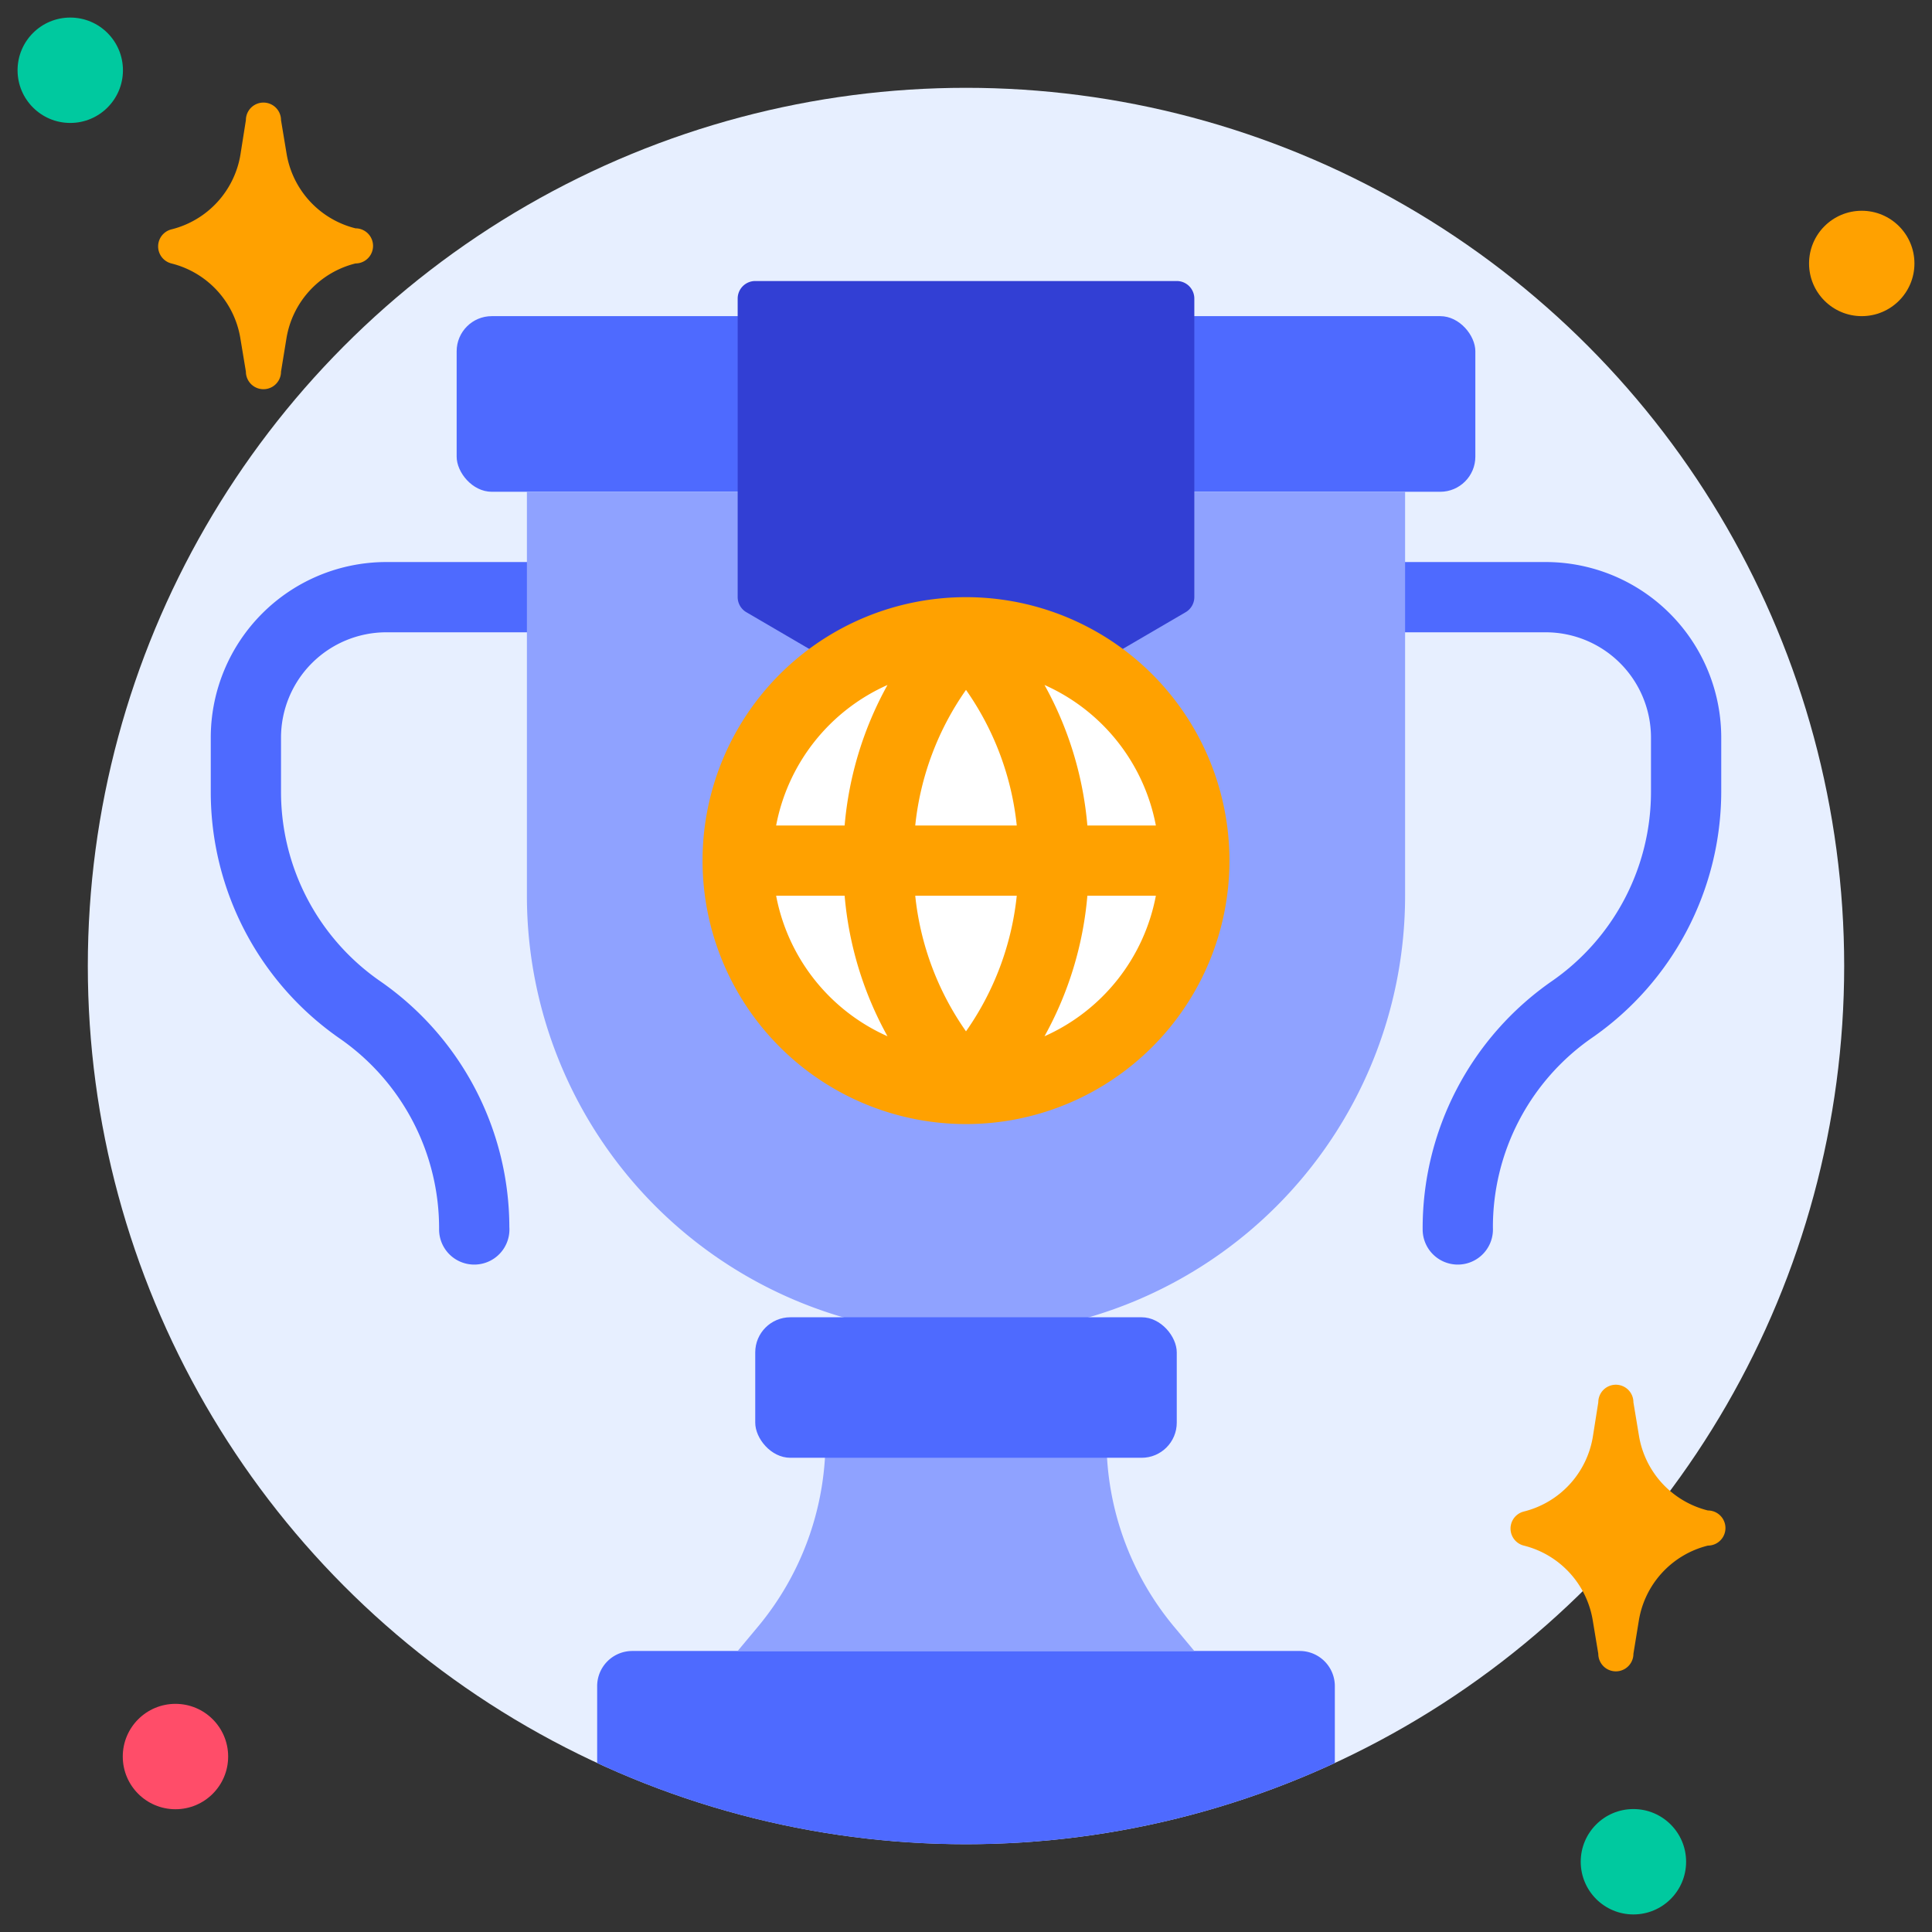 <svg xmlns="http://www.w3.org/2000/svg" viewBox="0 0 110 110"><rect x="0" y="0" width="110" height="110" fill="#333333" stroke="none"/><defs><style>.cls-1{fill:#e7efff;}.cls-2{fill:#00c99f;}.cls-3{fill:#ffa100;}.cls-4{fill:#ff4d69;}.cls-5{fill:#4e6aff;}.cls-6{fill:#8fa2ff;}.cls-7{fill:#323fd4;}.cls-8{fill:#fff;}</style></defs><title>22. Award</title><g id="_22._Award" data-name="22. Award"><circle class="cls-1" cx="55" cy="55" r="50"/><circle class="cls-2" cx="4" cy="4" r="3"/><circle class="cls-3" cx="106" cy="15" r="3"/><circle class="cls-2" cx="93" cy="106" r="3"/><circle class="cls-4" cx="9.99" cy="100.01" r="3"/><rect class="cls-5" x="26" y="18" width="58" height="10" rx="2"/><path class="cls-5" d="M27,72a2,2,0,0,1-2-2,13.15,13.15,0,0,0-5.64-10.86,17.08,17.08,0,0,1-7.36-14V42A10,10,0,0,1,22,32H32a2,2,0,0,1,0,4H22a6,6,0,0,0-6,6v3.09a13.11,13.11,0,0,0,5.64,10.77,17.08,17.08,0,0,1,7.36,14A2,2,0,0,1,27,72Z"/><path class="cls-5" d="M83,72a2,2,0,0,1-2-2,17.12,17.12,0,0,1,7.36-14.14A13.11,13.11,0,0,0,94,45.09V42a6,6,0,0,0-6-6H78a2,2,0,0,1,0-4H88A10,10,0,0,1,98,42v3.09a17.08,17.08,0,0,1-7.36,14A13.11,13.11,0,0,0,85,69.91,2,2,0,0,1,83,72Z"/><path class="cls-5" d="M76,96v4.38a50,50,0,0,1-42,0V96a2,2,0,0,1,2-2H74A2,2,0,0,1,76,96Z"/><path class="cls-6" d="M55,76A25,25,0,0,1,30,51V28H80V51A25,25,0,0,1,55,76Z"/><path class="cls-6" d="M68,94H42l1.16-1.39A16.59,16.59,0,0,0,47,82H63a16.59,16.59,0,0,0,3.84,10.61Z"/><rect class="cls-5" x="43" y="75" width="24" height="8" rx="2"/><path class="cls-7" d="M67,16H43a1,1,0,0,0-1,1V34a1,1,0,0,0,.5.86C55.55,42.48,54.61,42,55,42s-.61.51,12.5-7.14A1,1,0,0,0,68,34V17A1,1,0,0,0,67,16Z"/><circle class="cls-8" cx="55" cy="49" r="13"/><path class="cls-3" d="M20.24,15a5.27,5.27,0,0,0-3.93,4.26L16,21.16a1,1,0,0,1-2,0l-.32-1.93A5.27,5.27,0,0,0,9.76,15a1,1,0,0,1,0-1.94,5.27,5.27,0,0,0,3.93-4.26L14,6.84a1,1,0,0,1,2,0l.32,1.93A5.27,5.27,0,0,0,20.24,13,1,1,0,0,1,20.24,15Z"/><path class="cls-3" d="M97.24,88a5.27,5.27,0,0,0-3.93,4.26L93,94.16a1,1,0,0,1-2,0l-.32-1.93A5.27,5.27,0,0,0,86.76,88a1,1,0,0,1,0-1.94,5.27,5.27,0,0,0,3.93-4.26L91,79.84a1,1,0,0,1,2,0l.32,1.93A5.27,5.27,0,0,0,97.24,86,1,1,0,0,1,97.24,88Z"/><path class="cls-3" d="M55,34A15,15,0,1,0,70,49,15,15,0,0,0,55,34ZM65.81,47h-3.9a20,20,0,0,0-2.44-8A11,11,0,0,1,65.81,47Zm-13.7,4h5.78A16.37,16.37,0,0,1,55,58.72,16.37,16.37,0,0,1,52.11,51Zm0-4A16.37,16.37,0,0,1,55,39.28,16.37,16.37,0,0,1,57.89,47Zm-1.58-8a20,20,0,0,0-2.44,8h-3.9A11,11,0,0,1,50.53,39ZM44.19,51h3.9a20,20,0,0,0,2.44,8A11,11,0,0,1,44.19,51Zm15.28,8a20,20,0,0,0,2.44-8h3.9A11,11,0,0,1,59.47,59Z"/></g></svg>